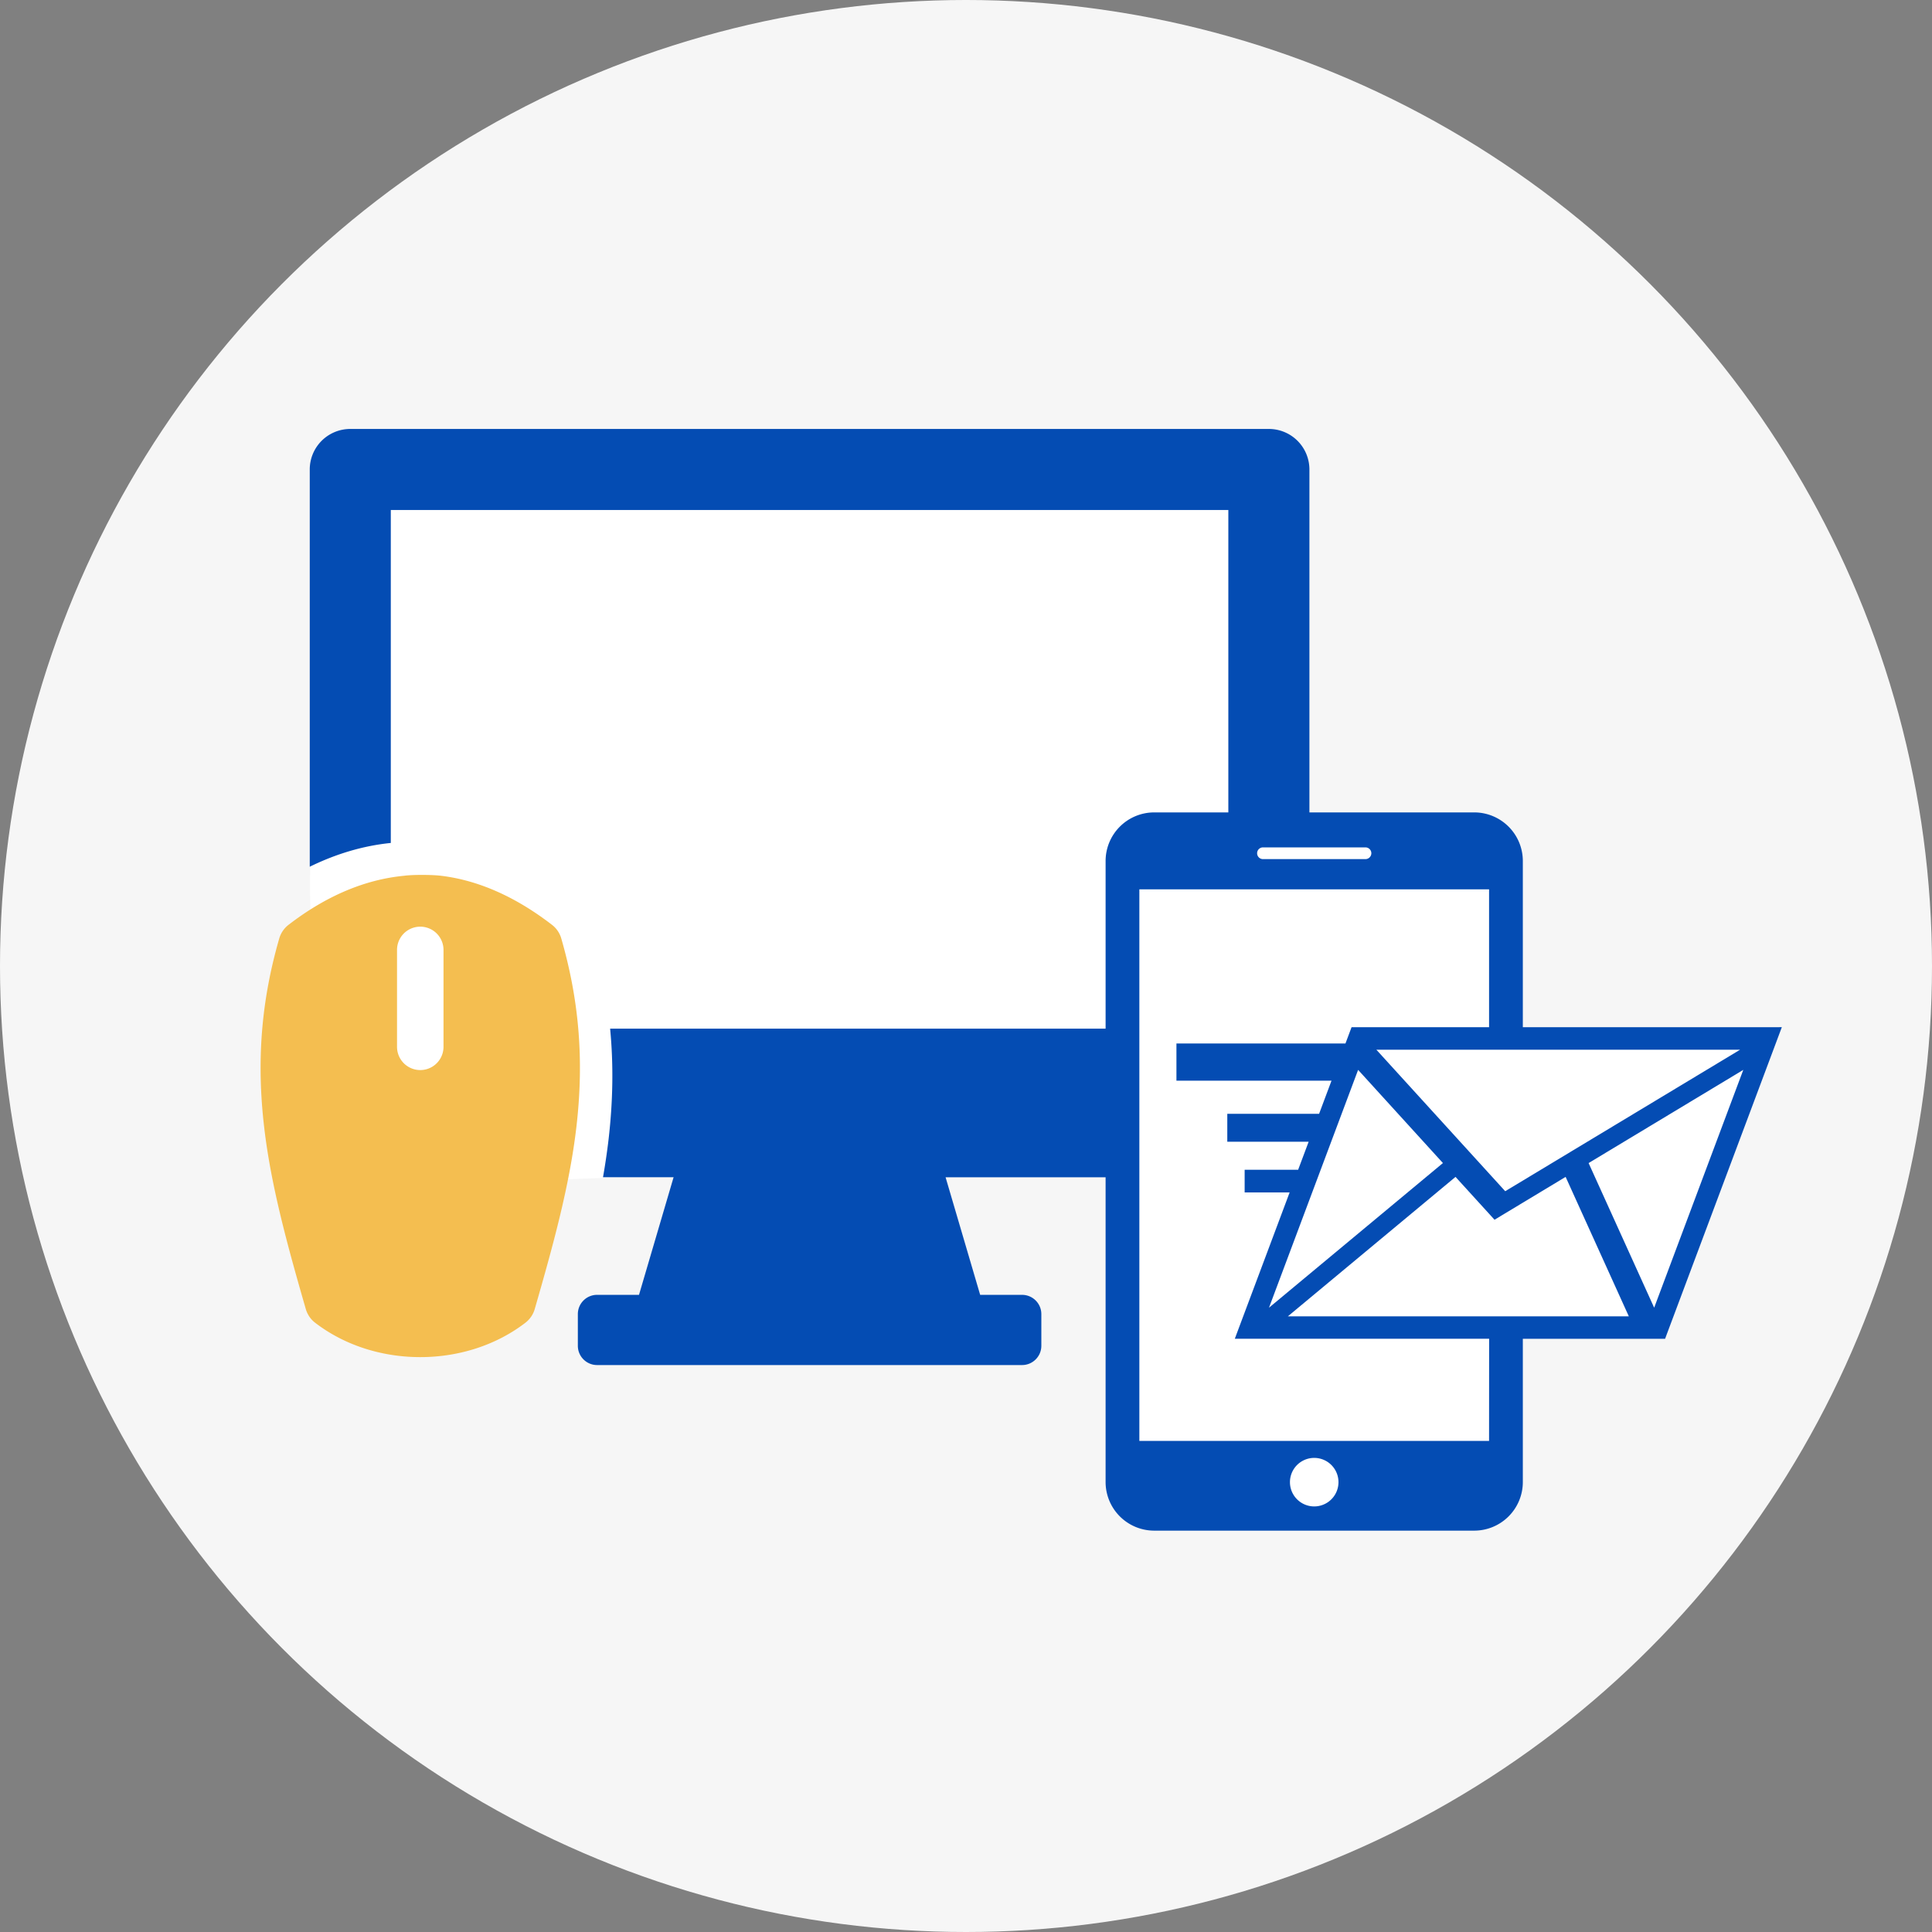 <svg xmlns="http://www.w3.org/2000/svg" width="140" height="140" viewBox="0 0 140 140"><rect x="0" y="0" width="140" height="140" fill="#808080" stroke="none"/><circle fill="#F6F6F6" cx="70" cy="70" r="70"/><path fill="#FFF" d="M25.853 34.558c.196 3.72-5.71 25.124-2.349 40.525 3.308 15.157 13.704 10.768 14.879 10.571 1.175-.195 6.852-.346 6.852-.346l46.399-4.438s.588-47.293 0-46.313c-.588.979-65.781.001-65.781.001z"/><path fill="#F4BE50" d="M19.139 81.654c.492 4.234 1.659 8.485 3.02 13.204.114.394.35.741.674.991 2.086 1.607 4.793 2.493 7.621 2.493s5.534-.886 7.621-2.494c.324-.25.561-.597.674-.99 1.361-4.719 2.528-8.97 3.02-13.204.557-4.79.208-9.127-1.096-13.647a1.916 1.916 0 0 0-.674-.991c-2.657-2.048-5.365-3.238-8.069-3.558 0 0-.458-.059-1.359-.059-.9 0-1.273.061-1.273.061-2.804.264-5.634 1.432-8.389 3.556a1.92 1.92 0 0 0-.674.991c-1.305 4.52-1.652 8.857-1.096 13.647zm9.631-12.82a1.684 1.684 0 1 1 3.368 0v7.023a1.683 1.683 0 1 1-3.368 0v-7.023z"/><path fill="#044CB3" d="M41.873 95.226v2.295c0 .771.625 1.396 1.396 1.396h30.794c.77 0 1.396-.625 1.396-1.396v-2.295c0-.771-.626-1.396-1.396-1.396h-3.037l-2.506-8.521h23.427a2.937 2.937 0 0 0 2.938-2.937V34.021a2.937 2.937 0 0 0-2.938-2.937H25.383a2.936 2.936 0 0 0-2.937 2.937v28.785c1.932-.946 3.896-1.523 5.873-1.722V36.957H89.01v37.584H44.212c.249 2.606.209 5.246-.113 8.025a49.22 49.22 0 0 1-.403 2.742h5.115l-2.506 8.521h-3.036c-.771 0-1.396.625-1.396 1.397z"/><path fill="#FFF" d="M119.949 96.034H90.558l7.267-20.69h30.189z"/><path fill="#FFF" d="M81.458 60.144h27.694v49.102H81.458z"/><path fill="#044CB3" d="M128.802 74.434H110.35V62.385a3.523 3.523 0 0 0-3.514-3.515H83.632a3.523 3.523 0 0 0-3.516 3.515V107.4a3.524 3.524 0 0 0 3.516 3.516h23.204a3.523 3.523 0 0 0 3.514-3.516V97.014h10.309l.103-.279 7.673-20.478.683-1.825-.316.002zm-30.388 3.093l6.146 6.752-12.604 10.482 6.458-17.234zm1.323-1.461h26.357l-17.02 10.254-9.337-10.254zm-8.216-14.662h7.424c.234 0 .428.191.428.426a.429.429 0 0 1-.428.425h-7.424a.425.425 0 0 1 0-.851zm3.711 47.757a1.758 1.758 0 1 1 .002-3.516 1.758 1.758 0 0 1-.002 3.516zm12.671-4.747H82.562V64.446h25.342v9.988H97.94l-.443 1.181H85.249v2.696h11.237l-.9 2.401h-6.652v2.021h5.896l-.762 2.032h-3.876v1.642h3.26l-3.867 10.319-.106.285h18.429l-.005 7.403zm-14.578-9.029l12.147-10.103 2.827 3.105 5.152-3.105 4.579 10.103H93.325zm26.542-.624l-4.751-10.481 11.209-6.753-6.458 17.234z"/></svg>